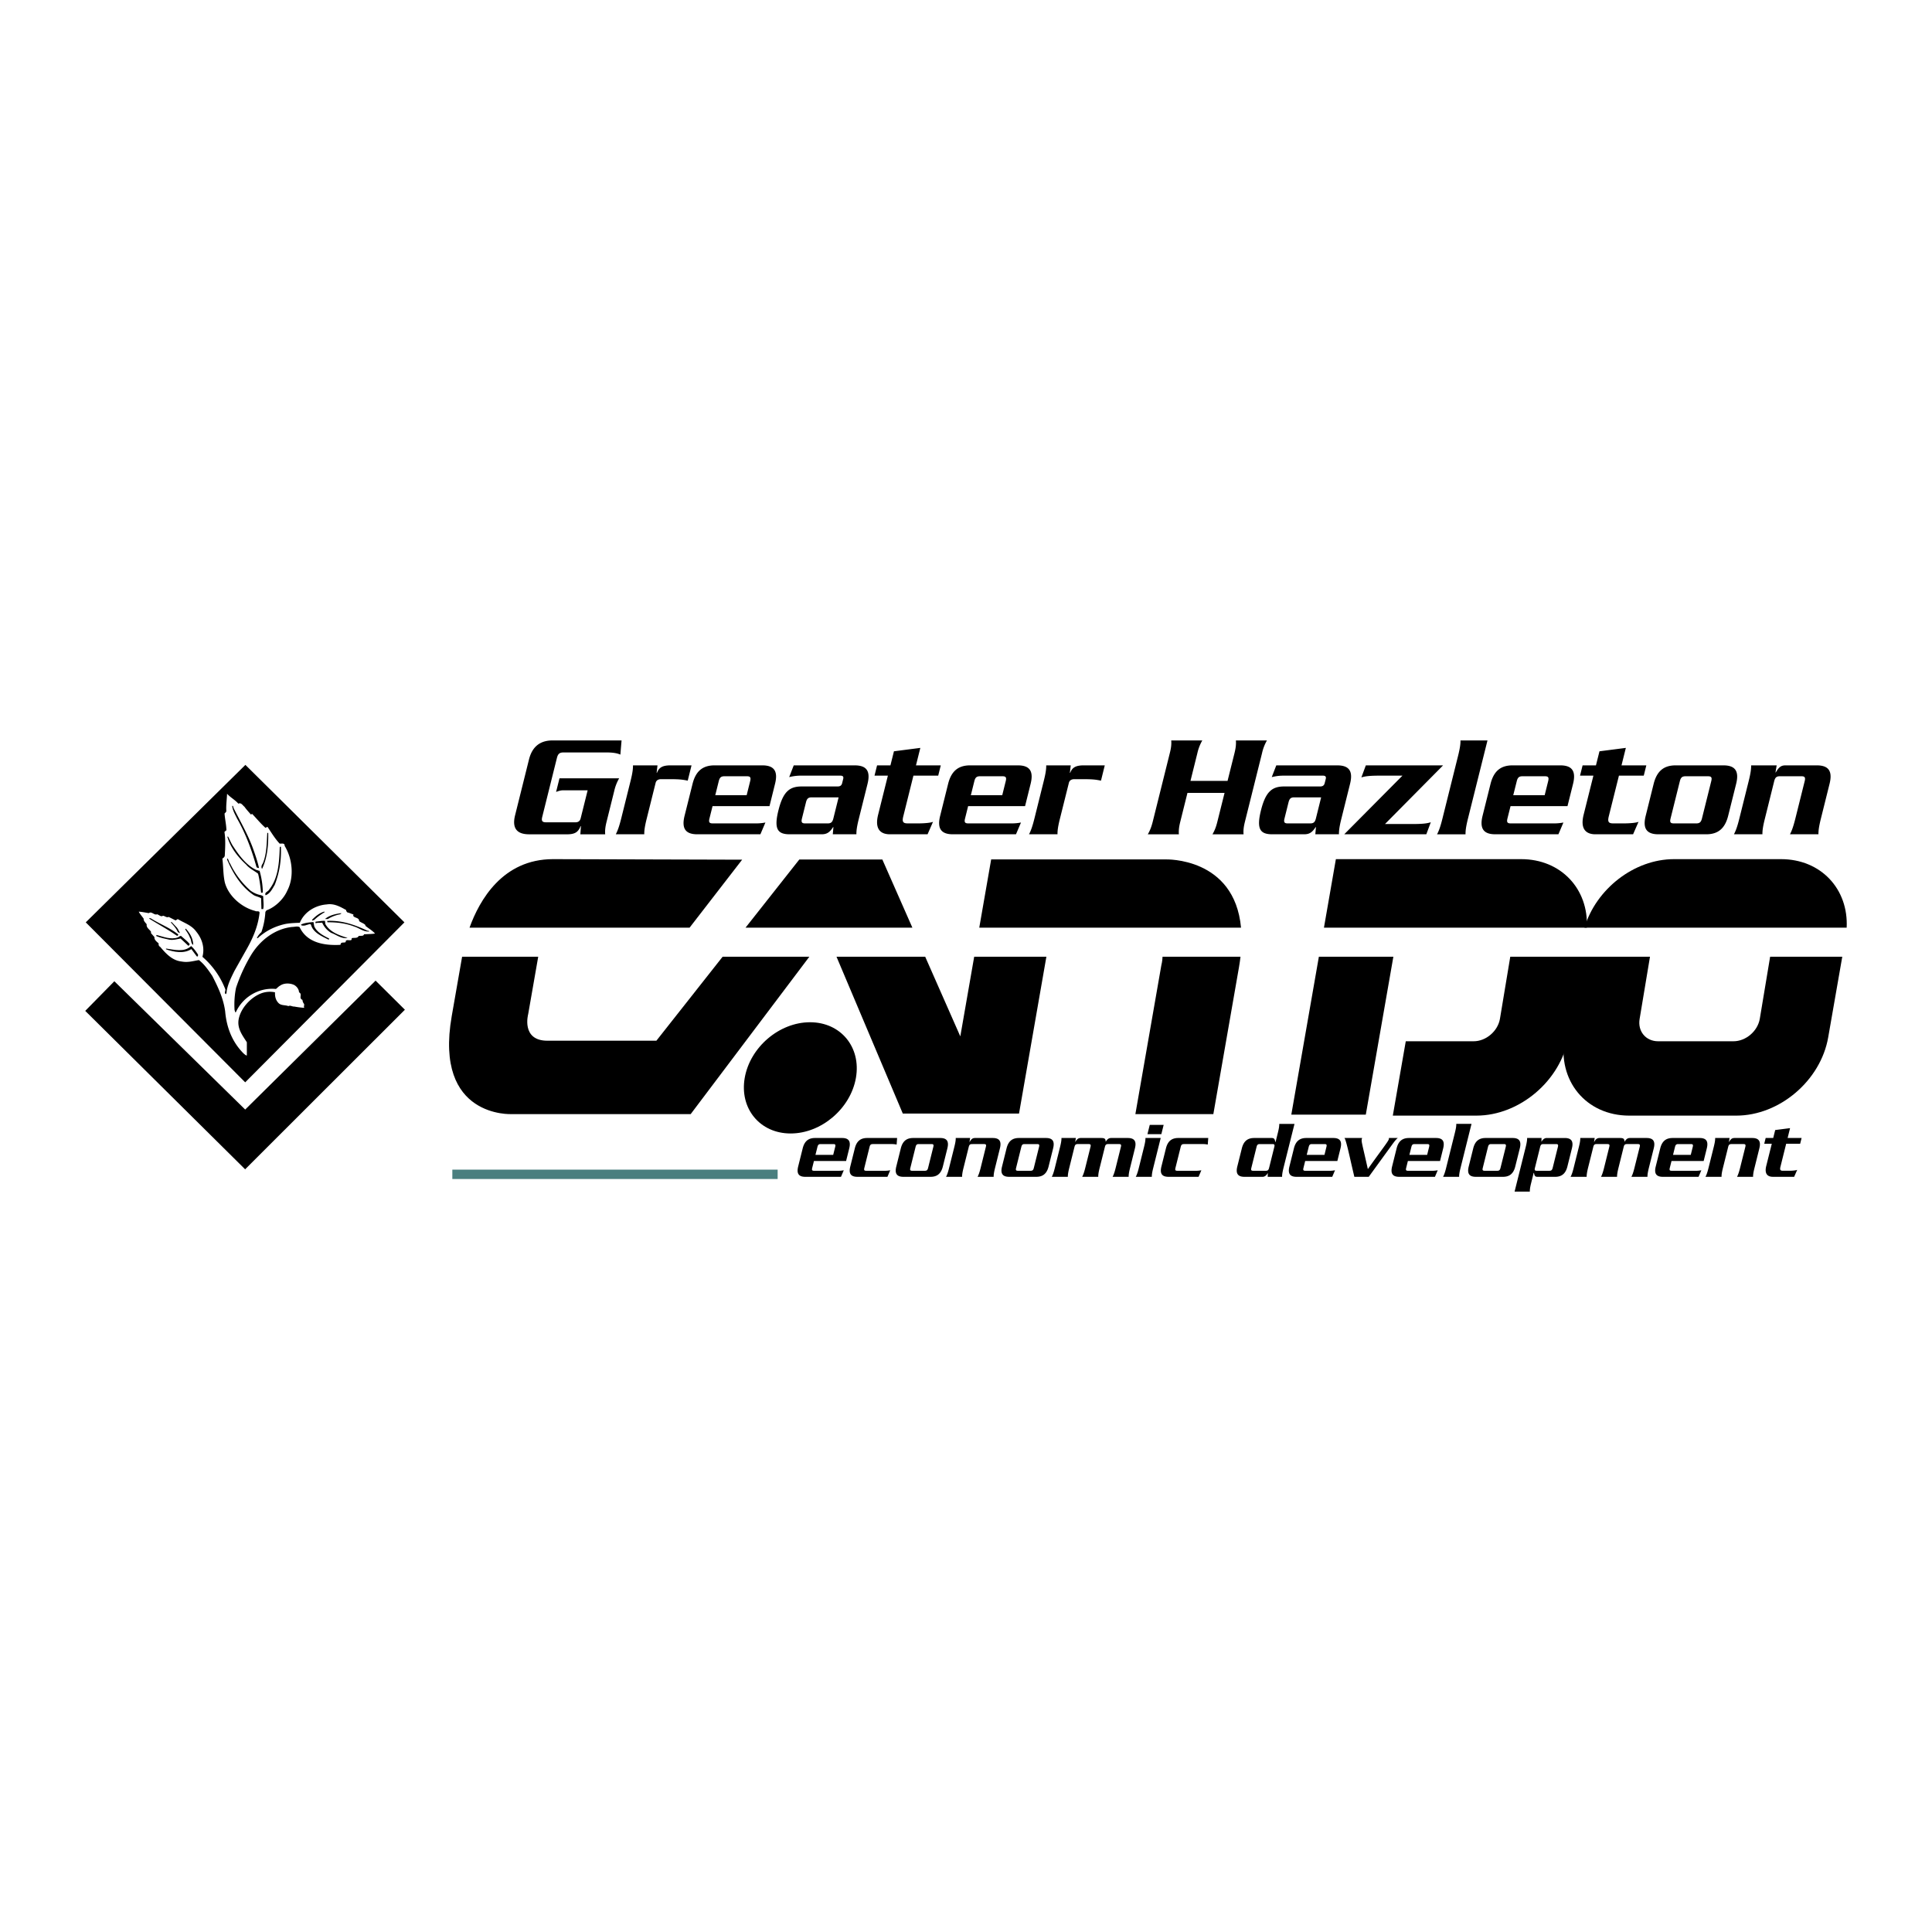 <svg xmlns="http://www.w3.org/2000/svg" width="2500" height="2500" viewBox="0 0 192.756 192.756"><path fill-rule="evenodd" clip-rule="evenodd" fill="#fff" d="M0 0h192.756v192.756H0V0z"/><path d="M52.788 83.238c-1.214 0-1.723-.598-1.397-1.901l1.386-5.564c.326-1.302 1.132-1.9 2.347-1.9h6.889l-.119 1.417c-.392-.19-.987-.219-1.396-.219H56.23c-.396 0-.562.131-.668.557l-1.459 5.858c-.107.424-.008.556.388.556h2.919c.292 0 .456-.132.522-.394l.698-2.8h-2.419c-.278 0-.488.074-.729.162l.338-1.358h5.953a4.52 4.52 0 0 0-.489 1.255l-.766 3.078c-.106.423-.174.818-.138 1.256h-2.479l.059-.817h-.031c-.251.599-.555.817-1.391.817h-3.75v-.003zM68.615 77.886c-.431-.087-.726-.147-1.706-.147h-.966c-.278 0-.474.132-.531.366l-.893 3.583c-.205.819-.249 1.228-.239 1.549h-2.843c.167-.321.329-.73.534-1.549l.94-3.774c.205-.82.248-1.231.241-1.554h2.445l-.084.748h.031c.211-.557.58-.748 1.371-.748h2.079l-.379 1.526zM71.362 79.339l.348-1.396c.09-.364.226-.495.562-.495h2.255c.337 0 .406.13.315.495l-.348 1.396h-3.132zm5.411 1.09l.552-2.224c.319-1.272-.096-1.844-1.269-1.844h-4.772c-1.172 0-1.871.572-2.188 1.844l-.796 3.186c-.317 1.274.097 1.846 1.269 1.846h6.296l.499-1.174a4.876 4.876 0 0 1-.827.087H71.1c-.337 0-.408-.131-.315-.497l.306-1.225h5.682v.001zM83.668 79.552l-.523 2.103c-.092.364-.228.496-.562.496h-2.256c-.336 0-.405-.131-.315-.496l.4-1.605c.09-.365.225-.497.562-.497h2.694v-.001zm2.886-1.349c.316-1.271-.097-1.841-1.269-1.841h-6.094l-.453 1.17a4.788 4.788 0 0 1 1.268-.146h3.836c.234 0 .344.088.285.321l-.109.437c-.058.233-.211.321-.447.321h-3.585c-1.202 0-1.854.499-2.323 2.387-.471 1.885-.068 2.385 1.133 2.385h3.162c.513 0 .802-.162 1.161-.719h.03l-.062.719h2.357c-.008-.323.036-.733.242-1.553l.868-3.481zM93.606 77.386h-2.474l-1.012 4.063c-.143.57 0 .701.454.701h1.04c.717 0 1.308-.073 1.475-.161l-.545 1.248h-3.75c-1.024 0-1.519-.601-1.184-1.949l.974-3.902H87.25l.255-1.024h1.333l.351-1.406 2.632-.339-.434 1.745h2.474l-.255 1.024zM96.861 79.339l.348-1.396c.09-.364.225-.495.562-.495h2.254c.338 0 .408.13.316.495l-.348 1.396h-3.132zm5.41 1.09l.553-2.224c.318-1.272-.096-1.844-1.268-1.844h-4.773c-1.173 0-1.873.572-2.189 1.844l-.794 3.186c-.317 1.274.096 1.846 1.268 1.846h6.297l.498-1.174a4.866 4.866 0 0 1-.826.087h-4.439c-.337 0-.406-.131-.313-.497l.305-1.225h5.681v.001zM109.846 77.886c-.432-.087-.727-.147-1.707-.147h-.967c-.279 0-.473.132-.529.366l-.895 3.583c-.205.819-.248 1.228-.24 1.549h-2.842c.17-.321.328-.73.533-1.549l.939-3.774c.207-.82.25-1.231.242-1.554h2.447l-.086.748h.031c.211-.557.582-.748 1.371-.748h2.08l-.377 1.526zM118.473 79.108l-.715 2.871c-.105.424-.176.82-.141 1.259h-3.1c.256-.439.385-.835.492-1.259l1.705-6.849c.107-.425.178-.819.139-1.258h3.102a4.487 4.487 0 0 0-.49 1.258l-.691 2.78h3.699l.695-2.78c.104-.425.172-.819.137-1.258h3.1a4.42 4.42 0 0 0-.488 1.258l-1.709 6.849c-.105.424-.176.82-.137 1.259h-3.102c.256-.439.383-.835.488-1.259l.717-2.871h-3.701zM131.811 79.552l-.523 2.103c-.092.364-.225.496-.564.496h-2.252c-.338 0-.408-.131-.316-.496l.4-1.605c.092-.365.225-.497.562-.497h2.693v-.001zm2.884-1.349c.316-1.271-.096-1.841-1.27-1.841h-6.09l-.453 1.17c.57-.131.842-.146 1.266-.146h3.836c.232 0 .344.088.289.321l-.111.437c-.059.233-.213.321-.447.321h-3.586c-1.201 0-1.854.499-2.324 2.387-.469 1.885-.068 2.385 1.135 2.385h3.162c.512 0 .801-.162 1.16-.719h.029l-.062.719h2.359c-.008-.323.035-.733.24-1.553l.867-3.481zM139.924 77.386h-2.268c-.91 0-1.434.045-1.832.177l.445-1.201h7.707l-5.795 5.851h2.738c.91 0 1.432-.045 1.832-.177l-.447 1.201h-8.189l5.809-5.851zM146.455 81.687c-.203.82-.246 1.23-.238 1.552h-2.842c.168-.321.33-.731.533-1.552l1.561-6.263c.205-.82.25-1.229.242-1.551h2.695l-1.951 7.814zM150.977 79.339l.35-1.396c.09-.364.227-.495.562-.495h2.256c.336 0 .404.13.314.495l-.348 1.396h-3.134zm5.412 1.09l.555-2.224c.316-1.272-.1-1.844-1.27-1.844H150.9c-1.172 0-1.871.572-2.188 1.844l-.795 3.186c-.316 1.274.096 1.846 1.27 1.846h6.297l.498-1.174a4.867 4.867 0 0 1-.83.087h-4.436c-.336 0-.406-.131-.316-.497l.307-1.225h5.682v.001zM163.998 77.386h-2.477l-1.014 4.063c-.141.57.002.701.455.701h1.041c.717 0 1.309-.073 1.475-.161l-.545 1.248h-3.75c-1.023 0-1.52-.601-1.184-1.949l.975-3.902h-1.334l.256-1.024h1.332l.352-1.406 2.631-.339-.434 1.745h2.477l-.256 1.024zM166.99 82.15c-.34 0-.406-.131-.316-.497l.924-3.709c.092-.364.227-.496.564-.496h2.252c.338 0 .408.132.316.496l-.924 3.709c-.09.365-.227.497-.562.497h-2.254zm3.242 1.087c1.172 0 1.871-.572 2.188-1.846l.795-3.184c.318-1.274-.098-1.846-1.268-1.846h-4.773c-1.174 0-1.871.572-2.189 1.846l-.793 3.184c-.32 1.274.096 1.846 1.268 1.846h4.772zM177.258 76.361l-.117.705h.029c.311-.542.543-.705.967-.705h3.129c1.172 0 1.586.572 1.268 1.846l-.867 3.481c-.203.819-.246 1.228-.24 1.549h-2.842c.168-.321.328-.73.533-1.549l.934-3.744c.092-.365.021-.497-.316-.497h-2.162c-.336 0-.473.132-.564.497l-.93 3.744c-.207.819-.25 1.228-.242 1.549h-2.842c.168-.321.33-.73.533-1.549l.941-3.772c.205-.82.248-1.233.24-1.555h2.548zM81.357 115.224l.199-.796c.053-.209.129-.283.319-.283h1.274c.191 0 .23.074.178.283l-.2.796h-1.77zm3.059.606l.312-1.255c.179-.719-.055-1.037-.716-1.037h-2.696c-.661 0-1.055.318-1.232 1.037l-.449 1.801c-.179.718.054 1.036.716 1.036h3.554l.279-.654c-.182.032-.342.05-.466.05h-2.506c-.19 0-.23-.075-.178-.282l.173-.695h3.209v-.001zM87.076 114.145c-.191 0-.267.074-.319.28l-.523 2.102c-.051.206-.011.281.178.281h1.94c.124 0 .285-.018.467-.05l-.28.654H85.55c-.661 0-.896-.318-.716-1.034l.45-1.804c.178-.718.571-1.036 1.233-1.036h2.988l-.048.654a2.497 2.497 0 0 0-.441-.048h-1.94v.001zM91.002 116.808c-.19 0-.229-.075-.178-.281l.524-2.102c.05-.206.127-.28.317-.28h1.275c.189 0 .229.074.178.28l-.523 2.102c-.052.206-.129.281-.32.281h-1.273zm1.834.604c.661 0 1.055-.318 1.234-1.034l.449-1.804c.178-.718-.055-1.036-.716-1.036h-2.696c-.661 0-1.055.318-1.234 1.036l-.449 1.804c-.18.716.055 1.034.715 1.034h2.697zM96.791 113.538l-.065.393h.017c.175-.303.303-.393.543-.393h1.76c.66 0 .895.318.715 1.035l-.488 1.965c-.115.462-.141.695-.135.874h-1.604c.094-.179.186-.412.301-.874l.525-2.113c.053-.206.016-.28-.176-.28H96.97c-.19 0-.266.074-.317.28l-.527 2.113c-.115.462-.14.695-.136.874h-1.603c.096-.179.186-.412.3-.874l.532-2.129c.115-.461.14-.692.135-.871h1.437zM101.553 116.808c-.191 0-.23-.075-.178-.281l.523-2.102c.053-.206.127-.28.318-.28h1.273c.191 0 .23.074.178.28l-.523 2.102c-.051.206-.127.281-.318.281h-1.273zm1.834.604c.66 0 1.055-.318 1.232-1.034l.451-1.804c.178-.718-.057-1.036-.717-1.036h-2.695c-.662 0-1.057.318-1.234 1.036l-.449 1.804c-.182.716.055 1.034.715 1.034h2.697zM107.34 113.538l-.064.391h.018a.82.82 0 0 1 .242-.309.528.528 0 0 1 .303-.082h1.982c.404 0 .48.064.496.393h-.016c.199-.303.33-.393.57-.393h1.645c.66 0 .895.318.715 1.035l-.488 1.965c-.117.462-.141.695-.137.874h-1.602c.094-.179.186-.412.301-.874l.527-2.113c.049-.206.012-.28-.18-.28h-1.098c-.191 0-.268.074-.318.28l-.527 2.113c-.117.462-.141.695-.135.874h-1.605c.096-.179.186-.412.303-.874l.527-2.113c.051-.206.012-.28-.178-.28h-1.1c-.191 0-.268.074-.32.28l-.525 2.113c-.115.462-.141.695-.137.874h-1.602c.096-.179.184-.412.301-.874l.531-2.129c.113-.461.137-.692.135-.871h1.436zM114.711 112.231l-.23.924h1.387l.23-.924h-1.387zm-.428 1.307c.002.182-.021.412-.137.873l-.529 2.128c-.115.462-.207.694-.301.873h1.602c-.004-.179.02-.411.137-.873l.748-3.001h-1.52zM118.117 114.145c-.189 0-.268.074-.318.28l-.525 2.102c-.051.206-.012.281.18.281h1.939c.123 0 .285-.018.467-.05l-.279.654h-2.99c-.66 0-.895-.318-.715-1.034l.449-1.804c.178-.718.574-1.036 1.232-1.036h2.99l-.049.654a2.478 2.478 0 0 0-.441-.048h-1.94v.001zM125.023 116.808c-.189 0-.23-.075-.178-.281l.523-2.102c.051-.206.127-.28.318-.28h1.275c.189 0 .229.074.178.28l-.523 2.102c-.053.206-.129.281-.32.281h-1.273zm1.454.604h1.438c-.004-.179.021-.408.133-.869l1.104-4.413h-1.521c.004.182-.02.411-.135.874l-.23.925h-.033c-.029-.154-.053-.252-.113-.309-.051-.066-.137-.082-.252-.082h-1.738c-.66 0-1.055.318-1.232 1.036l-.451 1.804c-.178.716.057 1.034.719 1.034h1.803c.213 0 .393-.154.502-.358h.018l-.012.358zM130.371 115.224l.199-.796c.051-.209.127-.283.316-.283h1.275c.191 0 .229.074.176.283l-.195.796h-1.771zm3.057.606l.312-1.255c.18-.719-.055-1.037-.717-1.037h-2.697c-.658 0-1.053.318-1.232 1.037l-.447 1.801c-.18.718.055 1.036.715 1.036h3.555l.279-.654c-.182.032-.342.05-.467.05h-2.504c-.191 0-.232-.075-.178-.282l.172-.695h3.209v-.001zM135.123 117.412l-.287-1.232c-.229-1.007-.564-2.534-.703-2.642h1.766c-.004.024-.021.058-.035.115-.059.23.062.545.607 2.99 1.211-1.721 2.057-2.784 2.088-2.975.012-.049.014-.091.016-.131h.883c-.154.122-.291.28-.648.776l-2.25 3.098h-1.437v.001zM140.615 115.224l.199-.796c.051-.209.127-.283.318-.283h1.273c.191 0 .23.074.178.283l-.197.796h-1.771zm3.059.606l.312-1.255c.178-.719-.057-1.037-.717-1.037h-2.695c-.662 0-1.057.318-1.234 1.037l-.449 1.801c-.178.718.055 1.036.717 1.036h3.555l.279-.654c-.182.032-.342.05-.467.05h-2.504c-.193 0-.23-.075-.178-.282l.172-.695h3.209v-.001zM145.715 116.538c-.115.462-.141.695-.137.874h-1.602c.094-.179.186-.412.301-.874l.881-3.534c.115-.463.141-.692.135-.875h1.521l-1.099 4.409zM148.113 116.808c-.189 0-.229-.075-.178-.281l.523-2.102c.053-.206.129-.28.318-.28h1.273c.191 0 .229.074.18.28l-.525 2.102c-.051.206-.129.281-.316.281h-1.275zm1.834.604c.66 0 1.055-.318 1.232-1.034l.451-1.804c.178-.718-.057-1.036-.719-1.036h-2.695c-.658 0-1.053.318-1.232 1.036l-.449 1.804c-.178.716.055 1.034.715 1.034h2.697zM155.254 114.145c.189 0 .229.074.178.28l-.523 2.102c-.055.206-.131.281-.32.281h-1.273c-.189 0-.23-.075-.178-.281l.523-2.102c.051-.206.127-.28.316-.28h1.277zm-1.455-.607h-1.438c.004.179-.021.41-.133.871l-1.117 4.476h1.52c-.004-.182.02-.413.137-.874l.244-.987h.033c.029.153.053.251.113.308.051.065.139.081.254.081h1.736c.66 0 1.055-.318 1.232-1.034l.449-1.804c.18-.718-.055-1.036-.715-1.036h-1.805c-.215 0-.395.156-.502.36h-.018l.01-.361zM159.104 113.538l-.066.391h.018c.08-.156.162-.256.242-.309a.528.528 0 0 1 .303-.082h1.982c.404 0 .479.064.496.393h-.016c.199-.303.33-.393.57-.393h1.643c.662 0 .896.318.719 1.035l-.492 1.965c-.113.462-.139.695-.135.874h-1.604c.096-.179.186-.412.301-.874l.529-2.113c.051-.206.012-.28-.178-.28h-1.1c-.193 0-.268.074-.32.28l-.525 2.113c-.115.462-.139.695-.137.874h-1.602c.096-.179.184-.412.301-.874l.525-2.113c.053-.206.014-.28-.178-.28h-1.1c-.189 0-.266.074-.316.28l-.529 2.113c-.113.462-.137.695-.135.874h-1.604c.096-.179.188-.412.303-.874l.531-2.129c.115-.461.139-.692.133-.871h1.441zM166.918 115.224l.197-.796c.053-.209.129-.283.32-.283h1.273c.189 0 .229.074.178.283l-.199.796h-1.769zm3.057.606l.312-1.255c.178-.719-.057-1.037-.715-1.037h-2.695c-.662 0-1.057.318-1.236 1.037l-.447 1.801c-.18.718.055 1.036.715 1.036h3.557l.277-.654c-.182.032-.342.05-.467.05h-2.504c-.191 0-.23-.075-.178-.282l.174-.695h3.207v-.001zM172.561 113.538l-.068.393h.018c.176-.303.305-.393.543-.393h1.762c.658 0 .893.318.715 1.035l-.488 1.965c-.117.462-.143.695-.137.874h-1.602c.094-.179.184-.412.301-.874l.527-2.113c.051-.206.01-.28-.178-.28h-1.217c-.189 0-.264.074-.316.28l-.527 2.113c-.115.462-.139.695-.135.874h-1.604c.096-.179.186-.412.301-.874l.531-2.129c.115-.461.141-.692.135-.871h1.439zM179.602 114.113h-1.395l-.572 2.296c-.08.323 0 .398.256.398h.586c.404 0 .738-.042.832-.092l-.307.696h-2.113c-.578 0-.859-.335-.668-1.094l.551-2.205h-.752l.141-.575h.754l.197-.793 1.484-.19-.244.983h1.395l-.145.576zM40.348 92.024l-15.885 15.96-15.907-15.96 15.928-15.712 15.864 15.712z" fill-rule="evenodd" clip-rule="evenodd"/><path d="M23.782 80.184c.283-.146.429.178.607.304.188.272.439.534.637.772l.137-.052c.428.449.847.961 1.316 1.379.094.011.136-.135.23-.062.376.555.72 1.139 1.191 1.642.188.02.512-.095.501.229.774 1.254.971 3.115.261 4.463-.366.846-1.202 1.651-2.069 1.964l-.115.157a7.598 7.598 0 0 1-.397 2.017 1.869 1.869 0 0 0-.45.584c.022.032.064.01.096.01.783-.721 1.681-1.16 2.674-1.39.48-.105 1.045-.115 1.515-.137.439-1.085 1.547-1.744 2.676-1.828.752-.125 1.369.241 1.953.564-.031.104.062.156.105.23.219.042.408.147.616.209-.02.083-.051.146.042.209.178.145.533.135.522.449.199.158.47.22.627.398v.073c.313.261.68.459.961.773-.356.053-.731.053-1.097.072-.062.231-.367.116-.544.178-.113.24-.417.157-.647.199-.093.042 0 .199-.126.209-.156.053-.543-.114-.512.188-.157.116-.492-.053-.512.25l-.031.031c-1.61.084-3.323-.209-4.055-1.765-.221-.126-.491-.021-.743-.021-1.692.177-3.187 1.295-4.106 2.811a16.44 16.44 0 0 0-1.494 3.26c-.147.702-.2 1.473-.147 2.247.062.053.021.189.116.211.689-1.538 2.309-2.509 4.012-2.342.146-.116.272-.263.439-.346.355-.249.93-.249 1.338-.071.282.134.523.448.523.751.386.188-.074.585.344.753.01.137.053.27.146.386.084.158-.063.263.042.409a8.245 8.245 0 0 1-1.002-.127c-.188.021-.409-.156-.586-.042-.303-.125-.688-.042-.96-.282-.304-.292-.399-.669-.377-1.097a2.495 2.495 0 0 0-1.359.095c-1.076.406-2.09 1.514-2.277 2.644-.136.897.387 1.558.825 2.246v1.317c-.116 0-.24-.136-.334-.209-1.15-1.16-1.693-2.612-1.83-4.201-.176-1.285-.71-2.414-1.285-3.532-.376-.555-.794-1.17-1.337-1.578-.596.104-1.098.262-1.714.146-.919-.093-1.547-.753-2.153-1.474-.135-.052-.167-.22-.146-.334-.188-.167-.459-.366-.418-.627l-.355-.408c.02-.053.02-.136-.021-.177-.167-.21-.46-.397-.396-.69-.125-.177-.325-.324-.304-.563-.167-.242-.366-.451-.491-.702.346.022.67.095 1.004.148.282-.221.532.24.826.114.197.052.386.292.584.146.199.021.387.229.564.115.23.114.459.231.679.345.105 0 .159-.135.263-.113.627.385 1.358.584 1.838 1.263.544.67.847 1.568.595 2.488a8.132 8.132 0 0 1 2.29 3.26c.01.157-.137.398.052.461.094-.117.062-.272.094-.397.136-.69.45-1.296.753-1.913l1.098-1.954c.689-1.191 1.253-2.425 1.41-3.835.011-.261-.303-.104-.429-.199-1.337-.334-2.696-1.494-3.041-2.873-.168-.774-.135-1.557-.24-2.352.105-.062.209-.146.24-.271.041-.764.095-1.631-.031-2.373.042-.083.146-.126.198-.188-.021-.574-.146-1.096-.188-1.661.062-.073.157-.135.178-.24-.042-.555.052-1.16.074-1.735.334.376.783.596 1.127.992z" fill-rule="evenodd" clip-rule="evenodd" fill="#fff"/><path d="M23.334 80.676c.637 1.264 1.347 2.498 1.848 3.814.252.69.492 1.379.66 2.11-.095-.01-.188-.01-.251-.094-.47-1.692-1.078-3.333-1.955-4.868-.188-.388-.408-.764-.47-1.203.01-.01.021-.053.052-.042.074.074.053.2.116.283zM26.762 83.132c.021 1.253-.105 2.498-.618 3.564-.113-.199-.041-.387.074-.544.397-.94.387-2.027.45-3.061.041-.001.073.009.094.041zM23.177 84.302c.605.941 1.369 2.038 2.435 2.508.103-.009.187.095.282.052.199.689.324 1.453.324 2.174-.042.042-.104.031-.167.031-.074-.638-.146-1.285-.304-1.901-.396-.304-.878-.522-1.191-.909-.836-.764-1.568-1.714-1.872-2.771l.064-.031c.146.262.272.576.429.847zM28.026 84.512c.053 1.379-.156 2.591-.617 3.772-.23.375-.448.866-.909 1.035-.146-.293.242-.345.356-.564.919-1.16 1.002-2.717 1.056-4.233.03-.032.084-.095.114-.01zM22.958 86.151a8.424 8.424 0 0 0 2.038 2.708 2.56 2.56 0 0 0 1.065.459l.2.094c0 .449.083.866 0 1.284h-.179l-.03-1.077c-.229-.144-.492-.177-.721-.302-1.297-.857-2.112-2.248-2.676-3.564l.02-.115c.158.128.146.357.283.513zM32.384 90.98v.031c-.365.22-.722.47-1.035.773l-.209.062v-.083c.355-.365.732-.668 1.191-.806.01.001.043-.008.053.023zM34.045 91.106c.011.073-.073.073-.114.114a3.61 3.61 0 0 0-1.223.47h-.282c.438-.376 1.054-.511 1.619-.584zM15.036 91.618c.898.574 1.891.93 2.729 1.597.05.084-.031.127-.094.158-.9-.627-1.851-1.138-2.77-1.713v-.064l.135.022zM32.457 92.182c.47.847 1.4 1.129 2.226 1.4-.617.105-1.097-.313-1.642-.512a2.181 2.181 0 0 1-.897-1.024c-.2.051-.439-.011-.628.063-.083-.043-.03-.095-.02-.157.304-.021.669-.105.93-.073l.031.303zM36.668 92.861a.2.2 0 0 1 .167.053v.021c-.574.05-1.002-.355-1.514-.502-.815-.313-1.714-.429-2.655-.418l-.021-.135c1.506-.075 2.779.406 4.023.981zM17.66 92.559c.124.167.196.355.301.532a.446.446 0 0 1-.229-.115c-.146-.354-.429-.659-.68-.94-.01-.062.073-.042.094-.021l.514.544zM31.349 92.412c.261.606.94.951 1.484 1.222.021.054-.022.084-.053.115-.647-.335-1.536-.679-1.755-1.495-.105-.135-.283.021-.418.021-.157.074-.375.105-.544.042 0-.031-.031-.042-.021-.082.377-.169.826-.21 1.234-.241l.073.418zM18.558 92.673c.418.459.71.993.721 1.599-.271-.166-.156-.491-.324-.709-.104-.304-.292-.565-.47-.836l.021-.074.052.02z" fill-rule="evenodd" clip-rule="evenodd"/><path d="M17.764 93.52c.084-.073.197-.146.292-.146.282.261.606.492.868.805-.012.084-.053.167-.136.178l-.773-.722c-.344.064-.732.188-1.128.115-.44-.093-.878-.187-1.286-.355v-.114c.689.166 1.442.51 2.163.239zM19.769 95.255c-.052.052.033.178-.072.166h-.062l-.544-.73c-.742.49-1.754.293-2.528.02v-.073c.847.114 1.808.397 2.507-.25.293.25.491.552.699.867zM40.396 100.741l-15.955 15.937v-.032L8.504 100.855l2.905-2.956L24.463 110.7l13.008-12.863 2.925 2.904z" fill-rule="evenodd" clip-rule="evenodd"/><path fill="none" stroke="#4a7f7f" stroke-width=".935" stroke-miterlimit="2.613" d="M45.13 117.162h32.456"/><path d="M85.396 107.538c-.534 3.063-3.451 5.549-6.514 5.549-3.065 0-5.115-2.485-4.581-5.549.536-3.064 3.452-5.548 6.516-5.548 3.063 0 5.113 2.484 4.579 5.548zM91.029 92.555l-2.998-6.804h-8.282l-5.368 6.804h16.648zM115.988 95.452c-.018.484-.119.841-.119.841l-2.592 14.861h7.779l2.559-14.665c.062-.357.111-.702.15-1.037h-7.777zM123.818 92.555c-.656-7.058-7.518-6.811-7.518-6.811H98.889l-1.188 6.811h26.117zM68.798 92.555l5.246-6.784-18.866-.054c-5.034 0-7.348 4.105-8.333 6.838h21.953zM72.097 95.452l-6.61 8.381H54.621c-2.658 0-1.923-2.658-1.923-2.658l1-5.723h-7.593l-1.038 5.939c-1.779 10.197 5.999 9.763 5.999 9.763H68.91l11.839-15.702h-8.652zM97.195 95.452l-1.385 7.947-3.503-7.947h-8.849l6.615 15.649h11.595l2.73-15.649h-7.203zM158.318 92.555c.191-3.854-2.568-6.838-6.551-6.838h-18.486l-1.191 6.838h26.228zM131.584 95.452l-2.75 15.757h7.432l2.75-15.757h-7.432zM150.68 95.452l-1.031 6.2c-.215 1.234-1.391 2.235-2.625 2.235h-6.77l-1.293 7.418h8.34c4.314 0 8.422-3.496 9.174-7.809l1.404-8.045h-7.199v.001z" fill-rule="evenodd" clip-rule="evenodd"/><path d="M176.607 95.452l-1.033 6.2c-.215 1.234-1.391 2.235-2.625 2.235h-7.518c-1.232 0-2.059-1.001-1.844-2.235l1.033-6.2h-7.111l-1.402 8.045c-.754 4.312 2.133 7.809 6.445 7.809h10.676c4.314 0 8.42-3.496 9.172-7.809l1.404-8.045h-7.197zM184.242 92.555c.193-3.854-2.566-6.838-6.549-6.838h-10.676c-3.982 0-7.783 2.984-8.936 6.838h26.161z" fill-rule="evenodd" clip-rule="evenodd"/></svg>